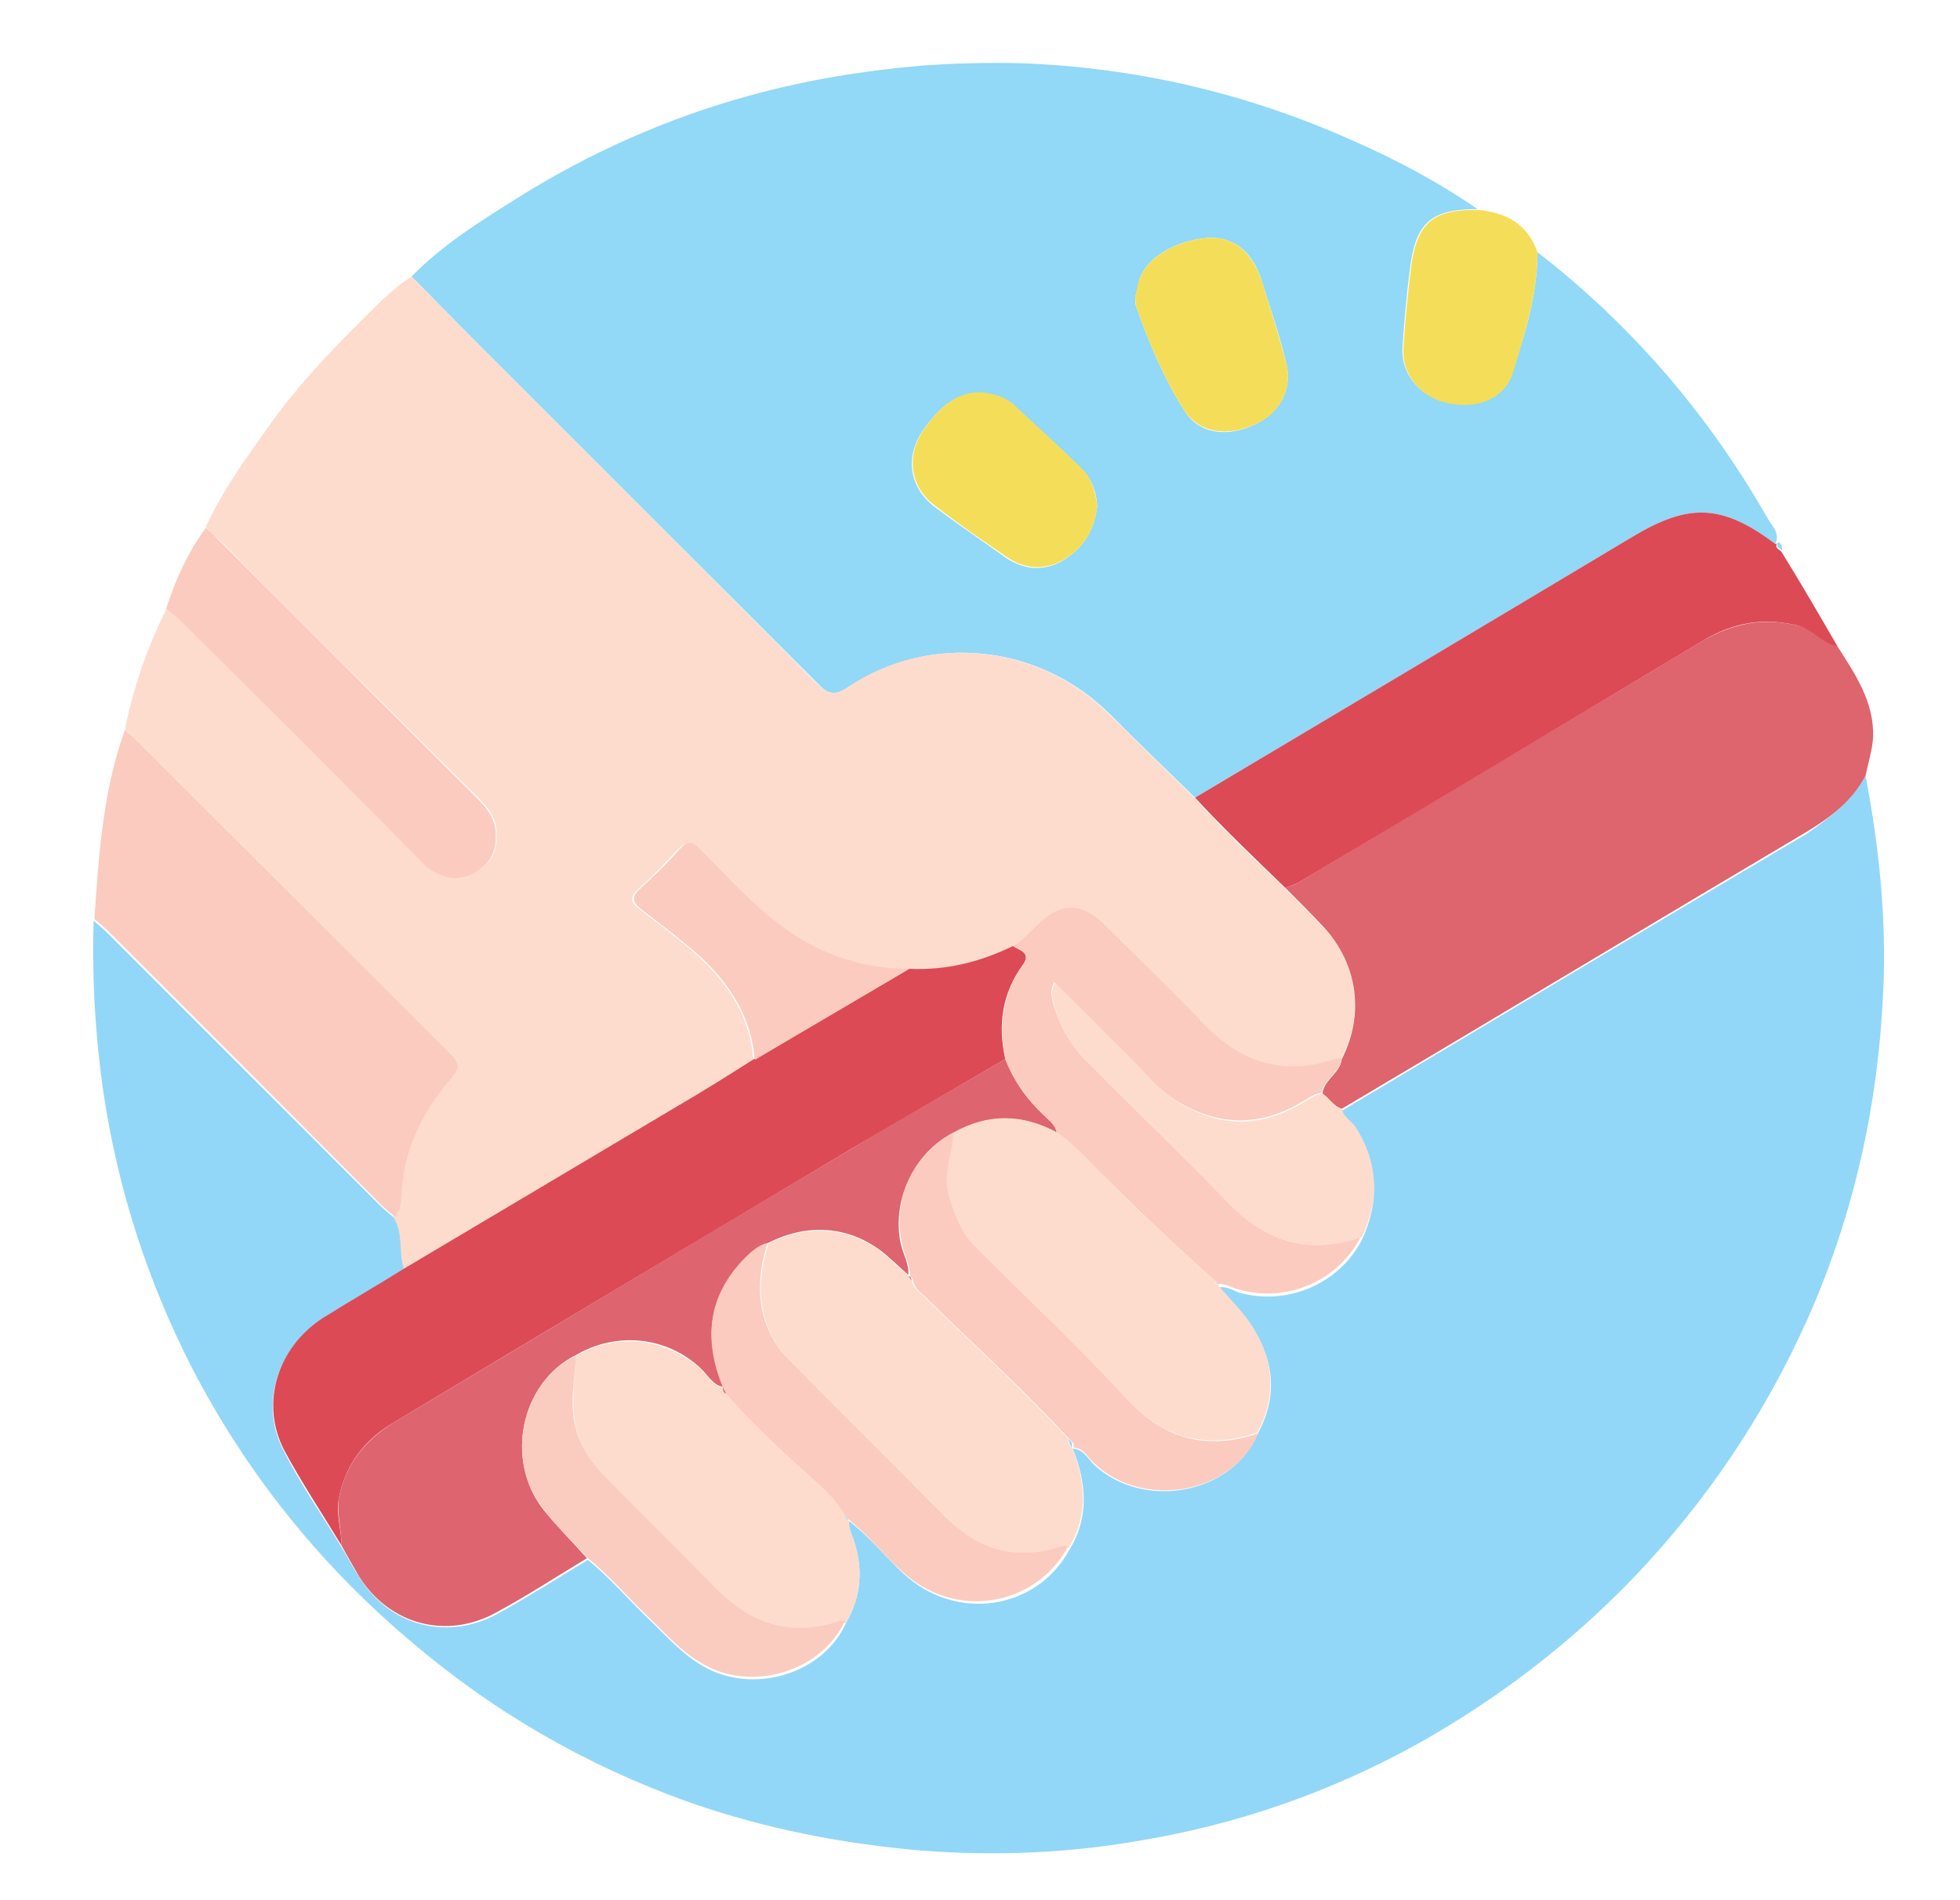 <?xml version="1.0" encoding="utf-8"?>
<!-- Generator: Adobe Illustrator 26.5.0, SVG Export Plug-In . SVG Version: 6.00 Build 0)  -->
<svg version="1.2" baseProfile="tiny" id="Layer_1" xmlns="http://www.w3.org/2000/svg" xmlns:xlink="http://www.w3.org/1999/xlink"
	 x="0px" y="0px" viewBox="0 0 232.4 225.3" overflow="visible" xml:space="preserve">
<g id="zSNHpr.tif">
	<g>
		<g>
			<path fill="#92D7F7" d="M221.2,92c1.6,8.4,2.5,16.9,2.1,25.5c-0.6,13.6-3.5,26.7-9.1,39.2c-5.1,11.3-11.9,21.4-20.5,30.4
				c-7.5,7.8-16,14.3-25.4,19.6c-10.6,5.9-21.9,9.8-33.8,11.7c-8.2,1.4-16.5,1.7-24.9,1.1c-9.6-0.8-18.9-2.6-28-5.8
				c-12.3-4.4-23.3-10.8-33.2-19.3c-10.7-9.1-19.3-19.9-25.7-32.3c-5.2-10.2-8.7-21-10.4-32.3c-1-6.8-1.4-13.7-1.2-20.6
				c0.6,0.5,1.3,1.1,1.8,1.6c10.7,10.7,21.4,21.4,32.1,32.1c0.5,0.5,1.1,1,1.7,1.5c1.3,1.9,0.6,4.2,1.3,6.2c-3.2,2-6.5,3.9-9.7,5.9
				c-5.5,3.4-7.6,10.1-4.6,15.7c2,3.9,4.5,7.5,6.8,11.3c0.7,1.2,1.4,2.5,2.2,3.7c3.6,5.7,10.4,7.4,16.3,4.2c3.6-2,7.1-4.2,10.7-6.4
				c2.6,2.1,4.8,4.7,7.3,7.1c2,1.9,3.8,4,6.2,5.4c5.9,3.6,14.4,1.1,17.1-5c1.8-3.1,2.1-6.4,0.9-9.9c-0.2-0.7-0.7-1.4-0.5-2.2
				c2.3,1.8,4.2,4.1,6.4,6.2c6.2,5.8,15.8,4.4,19.7-2.8c2.4-3.9,2-8,0.4-12c1.3,0.1,1.8,1.2,2.5,1.9c5.9,5.5,16.4,3.5,19.4-3.6
				c2.5-4.6,2-9-1-13.2c-1.1-1.5-2.4-2.8-3.6-4.2c0.9-0.2,1.6,0.3,2.4,0.6c5.7,1.6,11.9-1,14.6-6.3c2.1-4.5,1.9-8.9-0.9-13.1
				c-0.5-0.7-1.4-1.2-1.6-2.1c18.4-11,36.8-22,55.2-32.9C217.1,96.9,219.6,94.9,221.2,92z"/>
			<path fill="#92D8F7" d="M182.3,29.9c11.2,8.7,20.3,19.3,27.3,31.6c0.5,0.9,1.5,1.7,0.9,3c-6.3-4.7-10.2-4.9-17-0.8
				C176.3,74,159,84.3,141.7,94.6c-3.4-3.3-6.8-6.6-10.2-10c-8.3-8.2-21.2-9.6-30.9-3.1c-1.7,1.1-2.5,0.8-3.7-0.5
				C83.2,67.3,69.6,53.7,55.9,40c-2.4-2.4-4.7-4.8-7.1-7.2c3.6-3.7,7.9-6.4,12.2-9.1C69.7,18.2,79.1,14,89,11.3
				c6.6-1.8,13.2-2.9,20.1-3.5c4-0.3,8-0.4,12-0.3C134.6,8,147.6,11,160,16.5c5.3,2.3,10.4,5,15.2,8.3c-5.4,0-7.3,1.5-8,6.9
				c-0.4,3.1-0.7,6.3-0.9,9.5c-0.2,3.1,2,5.8,5.2,6.5c3.6,0.8,6.9-0.4,7.8-3.6C180.9,39.5,182.3,34.8,182.3,29.9z M134.6,35.3
				c0,0.5,0,0.8,0.1,1c1.5,4.3,3.3,8.6,5.8,12.5c1.7,2.7,5.1,3.1,8.4,1.5c2.9-1.4,4.4-4.2,3.6-7.3c-0.8-3.3-1.9-6.5-2.9-9.7
				c-1-3.3-3.2-5.2-6.2-5.1c-2.8,0.1-7.5,1.8-8.4,5.3C134.9,34.2,134.7,34.8,134.6,35.3z M130.1,60c-0.1-1.5-0.5-3-1.7-4.1
				c-2.8-2.7-5.6-5.3-8.4-7.9c-0.6-0.6-1.4-0.9-2.2-1.1c-3.1-0.9-5.8,0.4-8.4,4.2c-2.1,3.1-1.6,6.7,1.4,9c2.8,2.1,5.6,4,8.4,6
				c2.2,1.5,4.5,1.7,6.8,0.4C128.5,65,129.8,62.8,130.1,60z"/>
			<path fill="#FDDCCE" d="M48.8,32.8c2.4,2.4,4.7,4.8,7.1,7.2c13.7,13.7,27.3,27.3,40.9,41c1.3,1.3,2.1,1.6,3.7,0.5
				c9.7-6.5,22.6-5.1,30.9,3.1c3.4,3.3,6.8,6.7,10.2,10c3.4,3.8,7,7.2,10.7,10.7c1.5,1.6,3.1,3.1,4.6,4.7c4.1,4.3,4.9,10.3,2.1,15.6
				c-0.3,0-0.6,0-0.8,0.1c-6.1,2-11.2,0.4-15.5-4.1c-3.9-4.1-8-8-12-12c-2.5-2.5-5.1-2.5-7.6,0c-1,1-1.9,2-3.1,2.7
				c-3.9,1.9-8,2.9-12.3,2.7c-6.2,0-11.5-2.1-16.3-6c-3.1-2.5-5.7-5.4-8.5-8.2c-1.1-1-1.6-1-2.6,0c-1.5,1.6-3,3.2-4.7,4.7
				c-1,0.9-0.8,1.6,0.2,2.3c2.4,1.9,4.9,3.7,7.2,5.8c3.5,3.3,6,7.2,6.3,12.1c-3,1.9-6.1,3.8-9.1,5.6c-10.8,6.4-21.5,12.8-32.3,19.2
				c-0.7-2,0-4.3-1.3-6.2c0.6-0.7,0.8-1.6,0.8-2.5c0.2-5.3,2.5-9.8,5.8-13.8c1.2-1.4,1-2-0.1-3.1C41,112.6,28.7,100.3,16.4,88
				c-0.5-0.5-1-0.9-1.6-1.4c1-5.1,2.7-9.9,5-14.5c0.6,0.5,1.3,1,1.9,1.6c9.3,9.3,18.5,18.5,27.8,27.8c0.4,0.4,0.8,0.9,1.3,1.3
				c1.7,1.2,3.4,1.7,5.4,0.7c1.9-0.9,2.7-2.3,2.7-4.5c0-2-1-3.2-2.2-4.4C46.4,84.4,36.1,74.2,25.9,63.9c-0.5-0.5-1-0.9-1.5-1.4
				c2.1-4.6,5.1-8.6,8-12.7c3.8-5.2,8.3-9.7,12.9-14.2C46.4,34.6,47.5,33.6,48.8,32.8z"/>
			<path fill="#DE646E" d="M159.1,125.6c2.7-5.3,1.9-11.2-2.1-15.6c-1.5-1.6-3-3.1-4.6-4.7c0.5-0.2,1.1-0.3,1.5-0.6
				c16-9.6,32-19.1,48-28.7c3.6-2.1,7.2-2.8,11.3-1.8c1.8,0.4,3,2,4.7,2.5c2.1,3.3,4.3,6.5,4.2,10.7c-0.1,1.6-0.6,3.1-0.9,4.6
				c-1.6,3-4.1,4.9-6.9,6.6c-18.4,10.9-36.8,22-55.2,32.9c-1-0.3-1.5-1.3-2.3-1.8C157,128,158.9,127.3,159.1,125.6z"/>
			<path fill="#DC4A55" d="M217.9,76.7c-1.8-0.4-2.9-2-4.7-2.5c-4-1-7.7-0.4-11.3,1.8c-16,9.6-32,19.2-48,28.7
				c-0.5,0.3-1,0.4-1.5,0.6c-3.6-3.5-7.3-7-10.7-10.7C159,84.3,176.3,74,193.5,63.7c6.8-4.1,10.7-3.9,17,0.8c0.1,0,0.2,0,0.2-0.1
				c-0.3,0.6,0.2,0.7,0.5,1C213.5,69.1,215.7,72.9,217.9,76.7z"/>
			<path fill="#FBCBC0" d="M14.8,86.6c0.5,0.4,1.1,0.9,1.6,1.4c12.3,12.3,24.6,24.6,36.9,36.9c1.2,1.2,1.3,1.7,0.1,3.1
				c-3.4,4-5.6,8.5-5.8,13.8c0,0.9-0.2,1.8-0.8,2.5c-0.6-0.5-1.2-1-1.7-1.5C34.4,132,23.7,121.3,13,110.6c-0.6-0.6-1.2-1.1-1.8-1.6
				C11.7,101.4,12.2,93.8,14.8,86.6z"/>
			<path fill="#FBCBBF" d="M24.4,62.6c0.5,0.4,1.1,0.9,1.5,1.4c10.2,10.2,20.5,20.5,30.7,30.7c1.2,1.2,2.2,2.5,2.2,4.4
				c0,2.1-0.8,3.5-2.7,4.5c-2,1-3.7,0.5-5.4-0.7c-0.5-0.4-0.9-0.9-1.3-1.3C40.2,92.3,30.9,83,21.6,73.8c-0.6-0.6-1.2-1.1-1.9-1.6
				C20.8,68.7,22.3,65.5,24.4,62.6z"/>
			<path fill="#F4DE59" d="M182.3,29.9c0,5-1.5,9.6-2.9,14.3c-1,3.1-4.2,4.4-7.8,3.6c-3.2-0.7-5.4-3.4-5.2-6.5
				c0.2-3.2,0.5-6.3,0.9-9.5c0.7-5.4,2.6-7,8-6.9C178.5,25.2,181.1,26.5,182.3,29.9z"/>
			<path fill="#92D8F7" d="M211.3,65.3c-0.3-0.3-0.8-0.4-0.5-1C211.3,64.4,211.3,64.9,211.3,65.3z"/>
			<path fill="#DC4A55" d="M107.8,114.9c4.4,0.2,8.4-0.8,12.3-2.7c0.8,0.5,2.2,0.8,1.2,2.2c-2.5,3.4-3,7.2-2.1,11.2
				c-6,3.5-12,7-18,10.5c-18.2,10.9-36.4,21.7-54.5,32.6c-3.4,2-5.7,4.9-6.5,8.9c-0.4,2,0.3,3.8,0.3,5.7c-2.3-3.8-4.7-7.4-6.8-11.3
				c-2.9-5.6-0.8-12.2,4.6-15.7c3.2-2,6.5-3.9,9.7-5.9c10.8-6.4,21.5-12.8,32.3-19.2c3.1-1.8,6.1-3.7,9.1-5.6
				C95.6,122.1,101.7,118.5,107.8,114.9z"/>
			<path fill="#DE646F" d="M40.5,183.3c0-1.9-0.6-3.8-0.3-5.7c0.8-4,3.1-6.8,6.5-8.9c18.2-10.9,36.3-21.8,54.5-32.6
				c6-3.6,12-7,18-10.5c1,2.6,2.5,4.7,4.5,6.6c0.6,0.6,1.4,1.1,1.6,2.1c-4.1-2.2-8.1-2.2-12.2,0c-4.7,2.4-7.4,8-6.3,13.2
				c0.3,1.3,1,2.4,0.9,3.7c-0.7-0.6-1.3-1.2-2-1.8c-4.1-3.9-9.5-4.6-14.6-2c-1.1,0.3-1.9,1-2.7,1.8c-4.5,4.5-5,9.6-2.6,15.3
				c-1.3-0.2-1.9-1.5-2.8-2.3c-4-3.7-9.9-4.3-14.7-1.5c-6.5,3.2-8.5,12.4-3.9,18.3c1.6,2,3.5,3.9,5.2,5.8c-3.5,2.1-7,4.4-10.7,6.4
				c-5.9,3.3-12.7,1.5-16.3-4.2C41.9,185.8,41.2,184.6,40.5,183.3z"/>
			<path fill="#FDDCCE" d="M91.1,147.5c5.1-2.6,10.5-1.9,14.6,2c0.6,0.6,1.3,1.2,2,1.8c0,0,0,0,0,0c0.1,0.2,0.3,0.4,0.4,0.6
				c0.2,0.9,0.9,1.3,1.5,1.9c5.7,5.6,11.7,11,17.1,16.9c0,0.4,0,0.7,0.4,0.9l0,0c1.6,4.1,2,8.1-0.4,12c-0.4-0.4-0.8-0.1-1.1,0
				c-5.2,1.6-9.6,0.3-13.3-3.5c-6.1-6.2-12.3-12.3-18.4-18.5c-0.5-0.5-1.1-1.1-1.5-1.7C89.7,156,89.8,151.8,91.1,147.5z"/>
			<path fill="#FDDCCE" d="M113.1,134.3c4.1-2.3,8.1-2.2,12.2,0c1.8,1.2,3.3,2.9,4.8,4.4c4.5,4.6,9.2,9,14,13.2
				c0,0.3,0.1,0.5,0.4,0.6l0,0c1.2,1.4,2.5,2.7,3.6,4.2c2.9,4.2,3.4,8.6,1,13.2c-6,2-11,0.8-15.5-4c-5.8-6.3-12-12.1-18.1-18.2
				c-1.6-1.6-2.3-3.5-3-5.6C111.7,139.5,112.8,136.9,113.1,134.3z"/>
			<path fill="#FBCBBF" d="M144.1,151.9c-4.8-4.2-9.5-8.7-14-13.2c-1.5-1.5-3-3.2-4.8-4.4c-0.2-1-1-1.5-1.6-2.1
				c-2-1.9-3.5-4.1-4.5-6.6c-0.8-4-0.3-7.8,2.1-11.2c1-1.4-0.4-1.7-1.2-2.2c1.2-0.7,2.1-1.8,3.1-2.7c2.5-2.5,5.1-2.4,7.6,0
				c4,4,8.1,7.9,12,12c4.4,4.6,9.5,6.1,15.5,4.1c0.3-0.1,0.5,0,0.8-0.1c-0.2,1.7-2.1,2.4-2.4,4.1c-0.8,0.1-1.5,0.6-2.2,1
				c-5.1,3.1-10.1,3-15.1-0.1c-2-1.2-3.4-3-5-4.6c-3.1-3.1-6.2-6.2-9.4-9.4c-0.5,0.9-0.3,1.6-0.2,2.2c0.7,2.7,2,5.1,4,7.1
				c5.6,5.6,11.3,11.1,16.8,16.8c4.5,4.7,9.7,6.2,15.8,4c-2.7,5.3-8.8,8-14.6,6.3c-0.8-0.2-1.5-0.7-2.4-0.6c0,0,0,0,0,0
				C144.4,152.3,144.3,152.1,144.1,151.9z"/>
			<path fill="#FDDCCE" d="M68.3,160.8c4.8-2.8,10.6-2.1,14.7,1.5c0.9,0.8,1.4,2,2.8,2.3c0,0,0,0,0,0c0,0.4,0.1,0.6,0.4,0.8
				c2.8,3.1,5.7,6.1,8.9,8.9c1.9,1.7,3.9,3.3,5.2,5.5c0,0.3,0.1,0.5,0.4,0.6l0,0c-0.1,0.8,0.3,1.5,0.5,2.2c1.2,3.4,0.9,6.7-0.9,9.9
				c-0.3,0-0.6,0-0.8,0.1c-5.8,1.9-10.5,0.2-14.6-4c-4.3-4.5-8.8-8.8-13.1-13.2c-2.4-2.5-3.9-5.4-3.8-9
				C67.9,164.3,68.2,162.5,68.3,160.8z"/>
			<path fill="#FBCBBF" d="M113.1,134.3c-0.2,2.6-1.4,5.1-0.5,7.9c0.7,2.1,1.4,4,3,5.6c6,6,12.3,11.9,18.1,18.2
				c4.5,4.8,9.5,6,15.5,4c-3,7.1-13.5,9.1-19.4,3.6c-0.8-0.7-1.3-1.9-2.5-1.9c0,0,0,0,0,0c0.1-0.4-0.1-0.7-0.4-0.9
				c-5.4-5.9-11.4-11.3-17.1-16.9c-0.6-0.6-1.3-1-1.5-1.9c-0.1-0.3-0.1-0.6-0.4-0.6c0,0,0,0,0,0c0.1-1.3-0.7-2.5-0.9-3.7
				C105.7,142.4,108.3,136.7,113.1,134.3z"/>
			<path fill="#FBCBBF" d="M100.2,179.7c-1.3-2.2-3.3-3.8-5.2-5.5c-3.1-2.8-6.1-5.7-8.9-8.9c-0.1-0.3-0.3-0.5-0.4-0.8c0,0,0,0,0,0
				c-2.3-5.6-1.8-10.8,2.6-15.3c0.8-0.8,1.6-1.5,2.7-1.8c-1.3,4.3-1.4,8.5,1.3,12.4c0.4,0.6,1,1.2,1.5,1.7
				c6.1,6.2,12.3,12.3,18.4,18.5c3.8,3.8,8.2,5.1,13.3,3.5c0.4-0.1,0.8-0.4,1.1,0c-4,7.2-13.6,8.6-19.7,2.8c-2.2-2-4-4.3-6.4-6.2
				c0,0,0,0,0,0C100.5,180.1,100.4,179.9,100.2,179.7z"/>
			<path fill="#FACBBF" d="M68.3,160.8c-0.1,1.8-0.4,3.5-0.4,5.3c-0.1,3.7,1.4,6.6,3.8,9c4.3,4.4,8.8,8.8,13.1,13.2
				c4.1,4.2,8.8,5.9,14.6,4c0.3-0.1,0.5,0,0.8-0.1c-2.8,6.1-11.2,8.6-17.1,5c-2.4-1.4-4.2-3.5-6.2-5.4c-2.4-2.3-4.6-4.9-7.3-7.1
				c-1.7-1.9-3.6-3.7-5.2-5.8C59.8,173.1,61.8,163.9,68.3,160.8z"/>
			<path fill="#FDDCCE" d="M161.5,146.7c-6.2,2.2-11.3,0.7-15.8-4c-5.5-5.7-11.2-11.3-16.8-16.8c-2-2-3.4-4.3-4-7.1
				c-0.2-0.7-0.3-1.3,0.2-2.2c3.2,3.2,6.3,6.3,9.4,9.4c1.6,1.6,3,3.4,5,4.6c5,3.2,10.1,3.2,15.1,0.1c0.7-0.4,1.4-0.9,2.2-1
				c0.8,0.5,1.3,1.5,2.3,1.8c0.2,1,1.1,1.4,1.6,2.1C163.4,137.8,163.6,142.2,161.5,146.7z"/>
			<path fill="#F4DE59" d="M134.6,35.3c0.1-0.5,0.2-1.1,0.4-1.8c0.9-3.5,5.7-5.2,8.4-5.3c3-0.1,5.1,1.8,6.2,5.1c1,3.2,2,6.4,2.9,9.7
				c0.8,3.1-0.7,6-3.6,7.3c-3.3,1.5-6.6,1.1-8.4-1.5c-2.5-3.9-4.3-8.2-5.8-12.5C134.6,36.1,134.7,35.8,134.6,35.3z"/>
			<path fill="#F4DE59" d="M130.1,60c-0.3,2.8-1.6,5-4,6.4c-2.3,1.3-4.7,1.1-6.8-0.4c-2.8-1.9-5.7-3.9-8.4-6c-3-2.2-3.5-5.9-1.4-9
				c2.6-3.8,5.3-5.1,8.4-4.2c0.8,0.2,1.6,0.6,2.2,1.1c2.8,2.6,5.7,5.2,8.4,7.9C129.5,56.9,129.9,58.4,130.1,60z"/>
			<path fill="#FBCBBF" d="M107.8,114.9c-6.1,3.6-12.2,7.2-18.3,10.8c-0.4-4.9-2.8-8.8-6.3-12.1c-2.3-2.1-4.8-3.9-7.2-5.8
				c-0.9-0.7-1.2-1.4-0.2-2.3c1.6-1.5,3.2-3,4.7-4.7c1-1.1,1.5-1.1,2.6,0c2.8,2.8,5.4,5.7,8.5,8.2
				C96.3,112.8,101.6,114.9,107.8,114.9z"/>
			<path fill="#92D7F7" d="M126.7,170.7c0.3,0.2,0.5,0.5,0.4,0.9C126.8,171.4,126.8,171,126.7,170.7z"/>
			<path fill="#DE646F" d="M107.7,151.3c0.3,0.1,0.4,0.4,0.4,0.6C108,151.7,107.8,151.5,107.7,151.3z"/>
			<path fill="#92D7F7" d="M144.1,151.9c0.1,0.2,0.3,0.4,0.4,0.6C144.3,152.4,144.2,152.2,144.1,151.9z"/>
			<path fill="#DE646F" d="M85.7,164.5c0.1,0.3,0.3,0.5,0.4,0.8C85.8,165.2,85.7,164.9,85.7,164.5z"/>
			<path fill="#92D7F7" d="M100.2,179.7c0.1,0.2,0.3,0.4,0.4,0.6C100.3,180.2,100.3,180,100.2,179.7z"/>
		</g>
	</g>
</g>
</svg>
